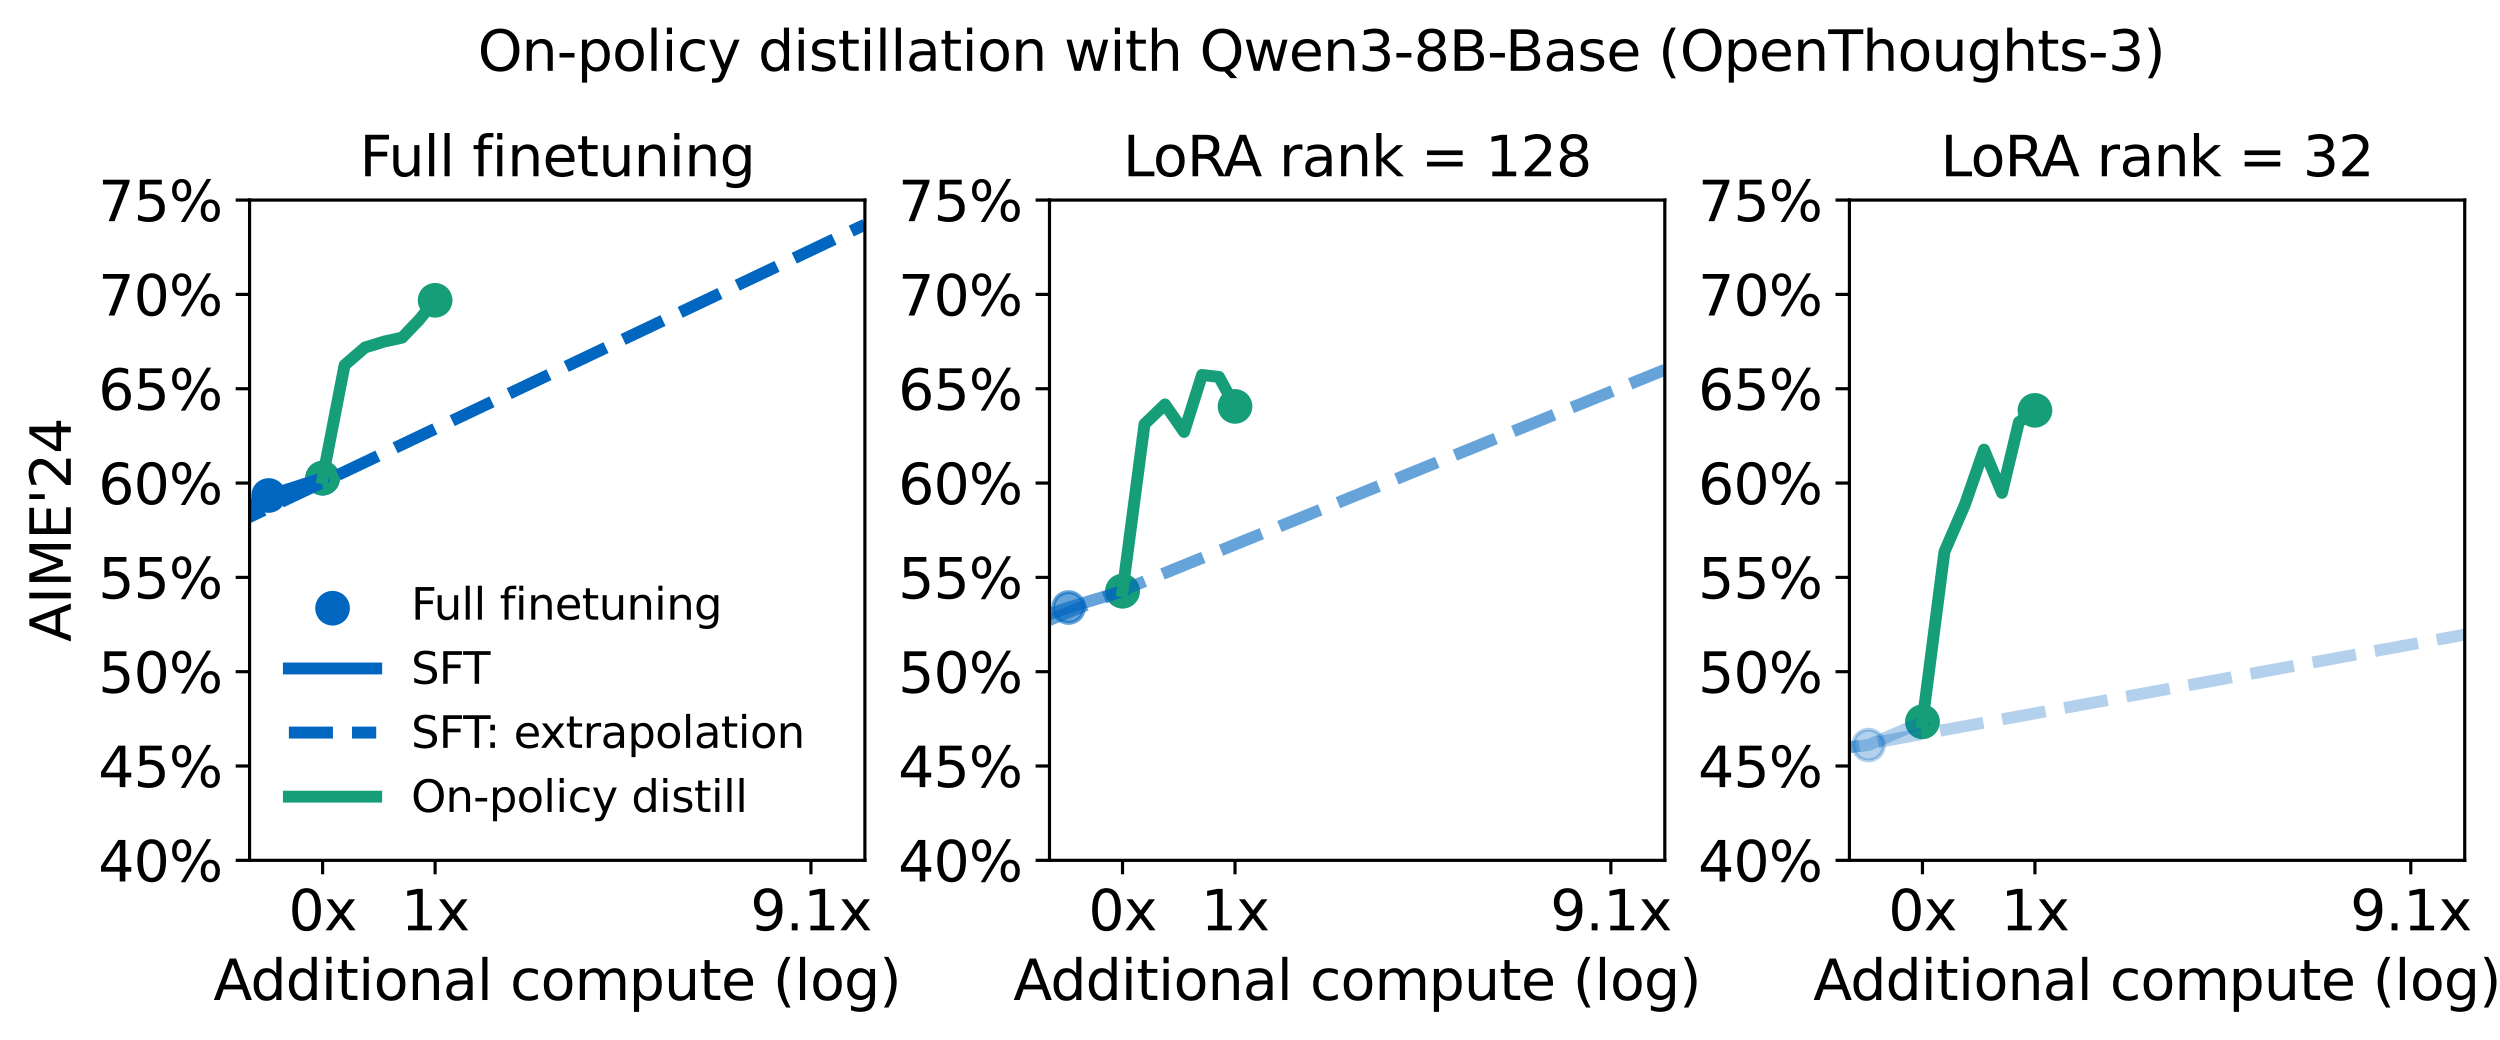 <?xml version="1.0" encoding="utf-8" standalone="no"?>
<!DOCTYPE svg PUBLIC "-//W3C//DTD SVG 1.1//EN"
  "http://www.w3.org/Graphics/SVG/1.1/DTD/svg11.dtd">
<svg xmlns:xlink="http://www.w3.org/1999/xlink" width="629.752pt" height="262.019pt" viewBox="0 0 629.752 262.019" xmlns="http://www.w3.org/2000/svg" version="1.1">
 <defs>
  <style type="text/css">*{stroke-linejoin: round; stroke-linecap: butt}</style>
 </defs>
 <g id="figure_1">
  <g id="patch_1">
   <path d="M -0 262.019 
L 629.752 262.019 
L 629.752 0 
L -0 0 
z
" style="fill: #ffffff"/>
  </g>
  <g id="axes_1">
   <g id="patch_2">
    <path d="M 62.867 216.72 
L 217.867 216.72 
L 217.867 50.4 
L 62.867 50.4 
z
" style="fill: #ffffff"/>
   </g>
   <g id="PathCollection_1">
    <defs>
     <path id="m9516c2ad2e" d="M 0 3.873 
C 1.027 3.873 2.012 3.465 2.739 2.739 
C 3.465 2.012 3.873 1.027 3.873 0 
C 3.873 -1.027 3.465 -2.012 2.739 -2.739 
C 2.012 -3.465 1.027 -3.873 0 -3.873 
C -1.027 -3.873 -2.012 -3.465 -2.739 -2.739 
C -3.465 -2.012 -3.873 -1.027 -3.873 0 
C -3.873 1.027 -3.465 2.012 -2.739 2.739 
C -2.012 3.465 -1.027 3.873 0 3.873 
z
" style="stroke: #0066c0"/>
    </defs>
    <g clip-path="url(#pdd1e976ca6)">
     <use xlink:href="#m9516c2ad2e" x="-1" y="166.495" style="fill: #0066c0; stroke: #0066c0"/>
     <use xlink:href="#m9516c2ad2e" x="-0.622" y="166.395" style="fill: #0066c0; stroke: #0066c0"/>
     <use xlink:href="#m9516c2ad2e" x="29.601" y="150.885" style="fill: #0066c0; stroke: #0066c0"/>
     <use xlink:href="#m9516c2ad2e" x="51.044" y="133.89" style="fill: #0066c0; stroke: #0066c0"/>
     <use xlink:href="#m9516c2ad2e" x="67.677" y="124.815" style="fill: #0066c0; stroke: #0066c0"/>
     <use xlink:href="#m9516c2ad2e" x="81.267" y="120.442" style="fill: #0066c0; stroke: #0066c0"/>
    </g>
   </g>
   <g id="PathCollection_2">
    <defs>
     <path id="m25b43aa4b4" d="M 0 3.873 
C 1.027 3.873 2.012 3.465 2.739 2.739 
C 3.465 2.012 3.873 1.027 3.873 0 
C 3.873 -1.027 3.465 -2.012 2.739 -2.739 
C 2.012 -3.465 1.027 -3.873 0 -3.873 
C -1.027 -3.873 -2.012 -3.465 -2.739 -2.739 
C -3.465 -2.012 -3.873 -1.027 -3.873 0 
C -3.873 1.027 -3.465 2.012 -2.739 2.739 
C -2.012 3.465 -1.027 3.873 0 3.873 
z
" style="stroke: #169e78"/>
    </defs>
    <g clip-path="url(#pdd1e976ca6)">
     <use xlink:href="#m25b43aa4b4" x="81.267" y="120.442" style="fill: #169e78; stroke: #169e78"/>
     <use xlink:href="#m25b43aa4b4" x="109.601" y="75.645" style="fill: #169e78; stroke: #169e78"/>
    </g>
   </g>
   <g id="matplotlib.axis_1">
    <g id="xtick_1">
     <g id="line2d_1">
      <defs>
       <path id="m7f30fc5d7b" d="M 0 0 
L 0 3.5 
" style="stroke: #000000; stroke-width: 0.8"/>
      </defs>
      <g>
       <use xlink:href="#m7f30fc5d7b" x="81.267" y="216.72" style="stroke: #000000; stroke-width: 0.8"/>
      </g>
     </g>
     <g id="text_1">
      <!-- 0x -->
      <g transform="translate(72.67 234.358) scale(0.14 -0.14)">
       <defs>
        <path id="DejaVuSans-30" d="M 2034 4250 
Q 1547 4250 1301 3770 
Q 1056 3291 1056 2328 
Q 1056 1369 1301 889 
Q 1547 409 2034 409 
Q 2525 409 2770 889 
Q 3016 1369 3016 2328 
Q 3016 3291 2770 3770 
Q 2525 4250 2034 4250 
z
M 2034 4750 
Q 2819 4750 3233 4129 
Q 3647 3509 3647 2328 
Q 3647 1150 3233 529 
Q 2819 -91 2034 -91 
Q 1250 -91 836 529 
Q 422 1150 422 2328 
Q 422 3509 836 4129 
Q 1250 4750 2034 4750 
z
" transform="scale(0.016)"/>
        <path id="DejaVuSans-78" d="M 3513 3500 
L 2247 1797 
L 3578 0 
L 2900 0 
L 1881 1375 
L 863 0 
L 184 0 
L 1544 1831 
L 300 3500 
L 978 3500 
L 1906 2253 
L 2834 3500 
L 3513 3500 
z
" transform="scale(0.016)"/>
       </defs>
       <use xlink:href="#DejaVuSans-30"/>
       <use xlink:href="#DejaVuSans-78" transform="translate(63.623 0)"/>
      </g>
     </g>
    </g>
    <g id="xtick_2">
     <g id="line2d_2">
      <g>
       <use xlink:href="#m7f30fc5d7b" x="109.601" y="216.72" style="stroke: #000000; stroke-width: 0.8"/>
      </g>
     </g>
     <g id="text_2">
      <!-- 1x -->
      <g transform="translate(101.004 234.358) scale(0.14 -0.14)">
       <defs>
        <path id="DejaVuSans-31" d="M 794 531 
L 1825 531 
L 1825 4091 
L 703 3866 
L 703 4441 
L 1819 4666 
L 2450 4666 
L 2450 531 
L 3481 531 
L 3481 0 
L 794 0 
L 794 531 
z
" transform="scale(0.016)"/>
       </defs>
       <use xlink:href="#DejaVuSans-31"/>
       <use xlink:href="#DejaVuSans-78" transform="translate(63.623 0)"/>
      </g>
     </g>
    </g>
    <g id="xtick_3">
     <g id="line2d_3">
      <g>
       <use xlink:href="#m7f30fc5d7b" x="204.276" y="216.72" style="stroke: #000000; stroke-width: 0.8"/>
      </g>
     </g>
     <g id="text_3">
      <!-- 9.1x -->
      <g transform="translate(189.001 234.358) scale(0.14 -0.14)">
       <defs>
        <path id="DejaVuSans-39" d="M 703 97 
L 703 672 
Q 941 559 1184 500 
Q 1428 441 1663 441 
Q 2288 441 2617 861 
Q 2947 1281 2994 2138 
Q 2813 1869 2534 1725 
Q 2256 1581 1919 1581 
Q 1219 1581 811 2004 
Q 403 2428 403 3163 
Q 403 3881 828 4315 
Q 1253 4750 1959 4750 
Q 2769 4750 3195 4129 
Q 3622 3509 3622 2328 
Q 3622 1225 3098 567 
Q 2575 -91 1691 -91 
Q 1453 -91 1209 -44 
Q 966 3 703 97 
z
M 1959 2075 
Q 2384 2075 2632 2365 
Q 2881 2656 2881 3163 
Q 2881 3666 2632 3958 
Q 2384 4250 1959 4250 
Q 1534 4250 1286 3958 
Q 1038 3666 1038 3163 
Q 1038 2656 1286 2365 
Q 1534 2075 1959 2075 
z
" transform="scale(0.016)"/>
        <path id="DejaVuSans-2e" d="M 684 794 
L 1344 794 
L 1344 0 
L 684 0 
L 684 794 
z
" transform="scale(0.016)"/>
       </defs>
       <use xlink:href="#DejaVuSans-39"/>
       <use xlink:href="#DejaVuSans-2e" transform="translate(63.623 0)"/>
       <use xlink:href="#DejaVuSans-31" transform="translate(95.41 0)"/>
       <use xlink:href="#DejaVuSans-78" transform="translate(159.033 0)"/>
      </g>
     </g>
    </g>
    <g id="text_4">
     <!-- Additional compute (log) -->
     <g transform="translate(53.76 251.907) scale(0.14 -0.14)">
      <defs>
       <path id="DejaVuSans-41" d="M 2188 4044 
L 1331 1722 
L 3047 1722 
L 2188 4044 
z
M 1831 4666 
L 2547 4666 
L 4325 0 
L 3669 0 
L 3244 1197 
L 1141 1197 
L 716 0 
L 50 0 
L 1831 4666 
z
" transform="scale(0.016)"/>
       <path id="DejaVuSans-64" d="M 2906 2969 
L 2906 4863 
L 3481 4863 
L 3481 0 
L 2906 0 
L 2906 525 
Q 2725 213 2448 61 
Q 2172 -91 1784 -91 
Q 1150 -91 751 415 
Q 353 922 353 1747 
Q 353 2572 751 3078 
Q 1150 3584 1784 3584 
Q 2172 3584 2448 3432 
Q 2725 3281 2906 2969 
z
M 947 1747 
Q 947 1113 1208 752 
Q 1469 391 1925 391 
Q 2381 391 2643 752 
Q 2906 1113 2906 1747 
Q 2906 2381 2643 2742 
Q 2381 3103 1925 3103 
Q 1469 3103 1208 2742 
Q 947 2381 947 1747 
z
" transform="scale(0.016)"/>
       <path id="DejaVuSans-69" d="M 603 3500 
L 1178 3500 
L 1178 0 
L 603 0 
L 603 3500 
z
M 603 4863 
L 1178 4863 
L 1178 4134 
L 603 4134 
L 603 4863 
z
" transform="scale(0.016)"/>
       <path id="DejaVuSans-74" d="M 1172 4494 
L 1172 3500 
L 2356 3500 
L 2356 3053 
L 1172 3053 
L 1172 1153 
Q 1172 725 1289 603 
Q 1406 481 1766 481 
L 2356 481 
L 2356 0 
L 1766 0 
Q 1100 0 847 248 
Q 594 497 594 1153 
L 594 3053 
L 172 3053 
L 172 3500 
L 594 3500 
L 594 4494 
L 1172 4494 
z
" transform="scale(0.016)"/>
       <path id="DejaVuSans-6f" d="M 1959 3097 
Q 1497 3097 1228 2736 
Q 959 2375 959 1747 
Q 959 1119 1226 758 
Q 1494 397 1959 397 
Q 2419 397 2687 759 
Q 2956 1122 2956 1747 
Q 2956 2369 2687 2733 
Q 2419 3097 1959 3097 
z
M 1959 3584 
Q 2709 3584 3137 3096 
Q 3566 2609 3566 1747 
Q 3566 888 3137 398 
Q 2709 -91 1959 -91 
Q 1206 -91 779 398 
Q 353 888 353 1747 
Q 353 2609 779 3096 
Q 1206 3584 1959 3584 
z
" transform="scale(0.016)"/>
       <path id="DejaVuSans-6e" d="M 3513 2113 
L 3513 0 
L 2938 0 
L 2938 2094 
Q 2938 2591 2744 2837 
Q 2550 3084 2163 3084 
Q 1697 3084 1428 2787 
Q 1159 2491 1159 1978 
L 1159 0 
L 581 0 
L 581 3500 
L 1159 3500 
L 1159 2956 
Q 1366 3272 1645 3428 
Q 1925 3584 2291 3584 
Q 2894 3584 3203 3211 
Q 3513 2838 3513 2113 
z
" transform="scale(0.016)"/>
       <path id="DejaVuSans-61" d="M 2194 1759 
Q 1497 1759 1228 1600 
Q 959 1441 959 1056 
Q 959 750 1161 570 
Q 1363 391 1709 391 
Q 2188 391 2477 730 
Q 2766 1069 2766 1631 
L 2766 1759 
L 2194 1759 
z
M 3341 1997 
L 3341 0 
L 2766 0 
L 2766 531 
Q 2569 213 2275 61 
Q 1981 -91 1556 -91 
Q 1019 -91 701 211 
Q 384 513 384 1019 
Q 384 1609 779 1909 
Q 1175 2209 1959 2209 
L 2766 2209 
L 2766 2266 
Q 2766 2663 2505 2880 
Q 2244 3097 1772 3097 
Q 1472 3097 1187 3025 
Q 903 2953 641 2809 
L 641 3341 
Q 956 3463 1253 3523 
Q 1550 3584 1831 3584 
Q 2591 3584 2966 3190 
Q 3341 2797 3341 1997 
z
" transform="scale(0.016)"/>
       <path id="DejaVuSans-6c" d="M 603 4863 
L 1178 4863 
L 1178 0 
L 603 0 
L 603 4863 
z
" transform="scale(0.016)"/>
       <path id="DejaVuSans-20" transform="scale(0.016)"/>
       <path id="DejaVuSans-63" d="M 3122 3366 
L 3122 2828 
Q 2878 2963 2633 3030 
Q 2388 3097 2138 3097 
Q 1578 3097 1268 2742 
Q 959 2388 959 1747 
Q 959 1106 1268 751 
Q 1578 397 2138 397 
Q 2388 397 2633 464 
Q 2878 531 3122 666 
L 3122 134 
Q 2881 22 2623 -34 
Q 2366 -91 2075 -91 
Q 1284 -91 818 406 
Q 353 903 353 1747 
Q 353 2603 823 3093 
Q 1294 3584 2113 3584 
Q 2378 3584 2631 3529 
Q 2884 3475 3122 3366 
z
" transform="scale(0.016)"/>
       <path id="DejaVuSans-6d" d="M 3328 2828 
Q 3544 3216 3844 3400 
Q 4144 3584 4550 3584 
Q 5097 3584 5394 3201 
Q 5691 2819 5691 2113 
L 5691 0 
L 5113 0 
L 5113 2094 
Q 5113 2597 4934 2840 
Q 4756 3084 4391 3084 
Q 3944 3084 3684 2787 
Q 3425 2491 3425 1978 
L 3425 0 
L 2847 0 
L 2847 2094 
Q 2847 2600 2669 2842 
Q 2491 3084 2119 3084 
Q 1678 3084 1418 2786 
Q 1159 2488 1159 1978 
L 1159 0 
L 581 0 
L 581 3500 
L 1159 3500 
L 1159 2956 
Q 1356 3278 1631 3431 
Q 1906 3584 2284 3584 
Q 2666 3584 2933 3390 
Q 3200 3197 3328 2828 
z
" transform="scale(0.016)"/>
       <path id="DejaVuSans-70" d="M 1159 525 
L 1159 -1331 
L 581 -1331 
L 581 3500 
L 1159 3500 
L 1159 2969 
Q 1341 3281 1617 3432 
Q 1894 3584 2278 3584 
Q 2916 3584 3314 3078 
Q 3713 2572 3713 1747 
Q 3713 922 3314 415 
Q 2916 -91 2278 -91 
Q 1894 -91 1617 61 
Q 1341 213 1159 525 
z
M 3116 1747 
Q 3116 2381 2855 2742 
Q 2594 3103 2138 3103 
Q 1681 3103 1420 2742 
Q 1159 2381 1159 1747 
Q 1159 1113 1420 752 
Q 1681 391 2138 391 
Q 2594 391 2855 752 
Q 3116 1113 3116 1747 
z
" transform="scale(0.016)"/>
       <path id="DejaVuSans-75" d="M 544 1381 
L 544 3500 
L 1119 3500 
L 1119 1403 
Q 1119 906 1312 657 
Q 1506 409 1894 409 
Q 2359 409 2629 706 
Q 2900 1003 2900 1516 
L 2900 3500 
L 3475 3500 
L 3475 0 
L 2900 0 
L 2900 538 
Q 2691 219 2414 64 
Q 2138 -91 1772 -91 
Q 1169 -91 856 284 
Q 544 659 544 1381 
z
M 1991 3584 
L 1991 3584 
z
" transform="scale(0.016)"/>
       <path id="DejaVuSans-65" d="M 3597 1894 
L 3597 1613 
L 953 1613 
Q 991 1019 1311 708 
Q 1631 397 2203 397 
Q 2534 397 2845 478 
Q 3156 559 3463 722 
L 3463 178 
Q 3153 47 2828 -22 
Q 2503 -91 2169 -91 
Q 1331 -91 842 396 
Q 353 884 353 1716 
Q 353 2575 817 3079 
Q 1281 3584 2069 3584 
Q 2775 3584 3186 3129 
Q 3597 2675 3597 1894 
z
M 3022 2063 
Q 3016 2534 2758 2815 
Q 2500 3097 2075 3097 
Q 1594 3097 1305 2825 
Q 1016 2553 972 2059 
L 3022 2063 
z
" transform="scale(0.016)"/>
       <path id="DejaVuSans-28" d="M 1984 4856 
Q 1566 4138 1362 3434 
Q 1159 2731 1159 2009 
Q 1159 1288 1364 580 
Q 1569 -128 1984 -844 
L 1484 -844 
Q 1016 -109 783 600 
Q 550 1309 550 2009 
Q 550 2706 781 3412 
Q 1013 4119 1484 4856 
L 1984 4856 
z
" transform="scale(0.016)"/>
       <path id="DejaVuSans-67" d="M 2906 1791 
Q 2906 2416 2648 2759 
Q 2391 3103 1925 3103 
Q 1463 3103 1205 2759 
Q 947 2416 947 1791 
Q 947 1169 1205 825 
Q 1463 481 1925 481 
Q 2391 481 2648 825 
Q 2906 1169 2906 1791 
z
M 3481 434 
Q 3481 -459 3084 -895 
Q 2688 -1331 1869 -1331 
Q 1566 -1331 1297 -1286 
Q 1028 -1241 775 -1147 
L 775 -588 
Q 1028 -725 1275 -790 
Q 1522 -856 1778 -856 
Q 2344 -856 2625 -561 
Q 2906 -266 2906 331 
L 2906 616 
Q 2728 306 2450 153 
Q 2172 0 1784 0 
Q 1141 0 747 490 
Q 353 981 353 1791 
Q 353 2603 747 3093 
Q 1141 3584 1784 3584 
Q 2172 3584 2450 3431 
Q 2728 3278 2906 2969 
L 2906 3500 
L 3481 3500 
L 3481 434 
z
" transform="scale(0.016)"/>
       <path id="DejaVuSans-29" d="M 513 4856 
L 1013 4856 
Q 1481 4119 1714 3412 
Q 1947 2706 1947 2009 
Q 1947 1309 1714 600 
Q 1481 -109 1013 -844 
L 513 -844 
Q 928 -128 1133 580 
Q 1338 1288 1338 2009 
Q 1338 2731 1133 3434 
Q 928 4138 513 4856 
z
" transform="scale(0.016)"/>
      </defs>
      <use xlink:href="#DejaVuSans-41"/>
      <use xlink:href="#DejaVuSans-64" transform="translate(66.658 0)"/>
      <use xlink:href="#DejaVuSans-64" transform="translate(130.135 0)"/>
      <use xlink:href="#DejaVuSans-69" transform="translate(193.611 0)"/>
      <use xlink:href="#DejaVuSans-74" transform="translate(221.395 0)"/>
      <use xlink:href="#DejaVuSans-69" transform="translate(260.604 0)"/>
      <use xlink:href="#DejaVuSans-6f" transform="translate(288.387 0)"/>
      <use xlink:href="#DejaVuSans-6e" transform="translate(349.568 0)"/>
      <use xlink:href="#DejaVuSans-61" transform="translate(412.947 0)"/>
      <use xlink:href="#DejaVuSans-6c" transform="translate(474.227 0)"/>
      <use xlink:href="#DejaVuSans-20" transform="translate(502.01 0)"/>
      <use xlink:href="#DejaVuSans-63" transform="translate(533.797 0)"/>
      <use xlink:href="#DejaVuSans-6f" transform="translate(588.777 0)"/>
      <use xlink:href="#DejaVuSans-6d" transform="translate(649.959 0)"/>
      <use xlink:href="#DejaVuSans-70" transform="translate(747.371 0)"/>
      <use xlink:href="#DejaVuSans-75" transform="translate(810.848 0)"/>
      <use xlink:href="#DejaVuSans-74" transform="translate(874.227 0)"/>
      <use xlink:href="#DejaVuSans-65" transform="translate(913.436 0)"/>
      <use xlink:href="#DejaVuSans-20" transform="translate(974.959 0)"/>
      <use xlink:href="#DejaVuSans-28" transform="translate(1006.746 0)"/>
      <use xlink:href="#DejaVuSans-6c" transform="translate(1045.76 0)"/>
      <use xlink:href="#DejaVuSans-6f" transform="translate(1073.543 0)"/>
      <use xlink:href="#DejaVuSans-67" transform="translate(1134.725 0)"/>
      <use xlink:href="#DejaVuSans-29" transform="translate(1198.201 0)"/>
     </g>
    </g>
   </g>
   <g id="matplotlib.axis_2">
    <g id="ytick_1">
     <g id="line2d_4">
      <defs>
       <path id="ma49aa60f79" d="M 0 0 
L -3.5 0 
" style="stroke: #000000; stroke-width: 0.8"/>
      </defs>
      <g>
       <use xlink:href="#ma49aa60f79" x="62.867" y="216.72" style="stroke: #000000; stroke-width: 0.8"/>
      </g>
     </g>
     <g id="text_5">
      <!-- 40% -->
      <g transform="translate(24.749 222.039) scale(0.14 -0.14)">
       <defs>
        <path id="DejaVuSans-34" d="M 2419 4116 
L 825 1625 
L 2419 1625 
L 2419 4116 
z
M 2253 4666 
L 3047 4666 
L 3047 1625 
L 3713 1625 
L 3713 1100 
L 3047 1100 
L 3047 0 
L 2419 0 
L 2419 1100 
L 313 1100 
L 313 1709 
L 2253 4666 
z
" transform="scale(0.016)"/>
        <path id="DejaVuSans-25" d="M 4653 2053 
Q 4381 2053 4226 1822 
Q 4072 1591 4072 1178 
Q 4072 772 4226 539 
Q 4381 306 4653 306 
Q 4919 306 5073 539 
Q 5228 772 5228 1178 
Q 5228 1588 5073 1820 
Q 4919 2053 4653 2053 
z
M 4653 2450 
Q 5147 2450 5437 2106 
Q 5728 1763 5728 1178 
Q 5728 594 5436 251 
Q 5144 -91 4653 -91 
Q 4153 -91 3862 251 
Q 3572 594 3572 1178 
Q 3572 1766 3864 2108 
Q 4156 2450 4653 2450 
z
M 1428 4353 
Q 1159 4353 1004 4120 
Q 850 3888 850 3481 
Q 850 3069 1003 2837 
Q 1156 2606 1428 2606 
Q 1700 2606 1854 2837 
Q 2009 3069 2009 3481 
Q 2009 3884 1853 4118 
Q 1697 4353 1428 4353 
z
M 4250 4750 
L 4750 4750 
L 1831 -91 
L 1331 -91 
L 4250 4750 
z
M 1428 4750 
Q 1922 4750 2215 4408 
Q 2509 4066 2509 3481 
Q 2509 2891 2217 2550 
Q 1925 2209 1428 2209 
Q 931 2209 642 2551 
Q 353 2894 353 3481 
Q 353 4063 643 4406 
Q 934 4750 1428 4750 
z
" transform="scale(0.016)"/>
       </defs>
       <use xlink:href="#DejaVuSans-34"/>
       <use xlink:href="#DejaVuSans-30" transform="translate(63.623 0)"/>
       <use xlink:href="#DejaVuSans-25" transform="translate(127.246 0)"/>
      </g>
     </g>
    </g>
    <g id="ytick_2">
     <g id="line2d_5">
      <g>
       <use xlink:href="#ma49aa60f79" x="62.867" y="192.96" style="stroke: #000000; stroke-width: 0.8"/>
      </g>
     </g>
     <g id="text_6">
      <!-- 45% -->
      <g transform="translate(24.749 198.279) scale(0.14 -0.14)">
       <defs>
        <path id="DejaVuSans-35" d="M 691 4666 
L 3169 4666 
L 3169 4134 
L 1269 4134 
L 1269 2991 
Q 1406 3038 1543 3061 
Q 1681 3084 1819 3084 
Q 2600 3084 3056 2656 
Q 3513 2228 3513 1497 
Q 3513 744 3044 326 
Q 2575 -91 1722 -91 
Q 1428 -91 1123 -41 
Q 819 9 494 109 
L 494 744 
Q 775 591 1075 516 
Q 1375 441 1709 441 
Q 2250 441 2565 725 
Q 2881 1009 2881 1497 
Q 2881 1984 2565 2268 
Q 2250 2553 1709 2553 
Q 1456 2553 1204 2497 
Q 953 2441 691 2322 
L 691 4666 
z
" transform="scale(0.016)"/>
       </defs>
       <use xlink:href="#DejaVuSans-34"/>
       <use xlink:href="#DejaVuSans-35" transform="translate(63.623 0)"/>
       <use xlink:href="#DejaVuSans-25" transform="translate(127.246 0)"/>
      </g>
     </g>
    </g>
    <g id="ytick_3">
     <g id="line2d_6">
      <g>
       <use xlink:href="#ma49aa60f79" x="62.867" y="169.2" style="stroke: #000000; stroke-width: 0.8"/>
      </g>
     </g>
     <g id="text_7">
      <!-- 50% -->
      <g transform="translate(24.749 174.519) scale(0.14 -0.14)">
       <use xlink:href="#DejaVuSans-35"/>
       <use xlink:href="#DejaVuSans-30" transform="translate(63.623 0)"/>
       <use xlink:href="#DejaVuSans-25" transform="translate(127.246 0)"/>
      </g>
     </g>
    </g>
    <g id="ytick_4">
     <g id="line2d_7">
      <g>
       <use xlink:href="#ma49aa60f79" x="62.867" y="145.44" style="stroke: #000000; stroke-width: 0.8"/>
      </g>
     </g>
     <g id="text_8">
      <!-- 55% -->
      <g transform="translate(24.749 150.759) scale(0.14 -0.14)">
       <use xlink:href="#DejaVuSans-35"/>
       <use xlink:href="#DejaVuSans-35" transform="translate(63.623 0)"/>
       <use xlink:href="#DejaVuSans-25" transform="translate(127.246 0)"/>
      </g>
     </g>
    </g>
    <g id="ytick_5">
     <g id="line2d_8">
      <g>
       <use xlink:href="#ma49aa60f79" x="62.867" y="121.68" style="stroke: #000000; stroke-width: 0.8"/>
      </g>
     </g>
     <g id="text_9">
      <!-- 60% -->
      <g transform="translate(24.749 126.999) scale(0.14 -0.14)">
       <defs>
        <path id="DejaVuSans-36" d="M 2113 2584 
Q 1688 2584 1439 2293 
Q 1191 2003 1191 1497 
Q 1191 994 1439 701 
Q 1688 409 2113 409 
Q 2538 409 2786 701 
Q 3034 994 3034 1497 
Q 3034 2003 2786 2293 
Q 2538 2584 2113 2584 
z
M 3366 4563 
L 3366 3988 
Q 3128 4100 2886 4159 
Q 2644 4219 2406 4219 
Q 1781 4219 1451 3797 
Q 1122 3375 1075 2522 
Q 1259 2794 1537 2939 
Q 1816 3084 2150 3084 
Q 2853 3084 3261 2657 
Q 3669 2231 3669 1497 
Q 3669 778 3244 343 
Q 2819 -91 2113 -91 
Q 1303 -91 875 529 
Q 447 1150 447 2328 
Q 447 3434 972 4092 
Q 1497 4750 2381 4750 
Q 2619 4750 2861 4703 
Q 3103 4656 3366 4563 
z
" transform="scale(0.016)"/>
       </defs>
       <use xlink:href="#DejaVuSans-36"/>
       <use xlink:href="#DejaVuSans-30" transform="translate(63.623 0)"/>
       <use xlink:href="#DejaVuSans-25" transform="translate(127.246 0)"/>
      </g>
     </g>
    </g>
    <g id="ytick_6">
     <g id="line2d_9">
      <g>
       <use xlink:href="#ma49aa60f79" x="62.867" y="97.92" style="stroke: #000000; stroke-width: 0.8"/>
      </g>
     </g>
     <g id="text_10">
      <!-- 65% -->
      <g transform="translate(24.749 103.239) scale(0.14 -0.14)">
       <use xlink:href="#DejaVuSans-36"/>
       <use xlink:href="#DejaVuSans-35" transform="translate(63.623 0)"/>
       <use xlink:href="#DejaVuSans-25" transform="translate(127.246 0)"/>
      </g>
     </g>
    </g>
    <g id="ytick_7">
     <g id="line2d_10">
      <g>
       <use xlink:href="#ma49aa60f79" x="62.867" y="74.16" style="stroke: #000000; stroke-width: 0.8"/>
      </g>
     </g>
     <g id="text_11">
      <!-- 70% -->
      <g transform="translate(24.749 79.479) scale(0.14 -0.14)">
       <defs>
        <path id="DejaVuSans-37" d="M 525 4666 
L 3525 4666 
L 3525 4397 
L 1831 0 
L 1172 0 
L 2766 4134 
L 525 4134 
L 525 4666 
z
" transform="scale(0.016)"/>
       </defs>
       <use xlink:href="#DejaVuSans-37"/>
       <use xlink:href="#DejaVuSans-30" transform="translate(63.623 0)"/>
       <use xlink:href="#DejaVuSans-25" transform="translate(127.246 0)"/>
      </g>
     </g>
    </g>
    <g id="ytick_8">
     <g id="line2d_11">
      <g>
       <use xlink:href="#ma49aa60f79" x="62.867" y="50.4" style="stroke: #000000; stroke-width: 0.8"/>
      </g>
     </g>
     <g id="text_12">
      <!-- 75% -->
      <g transform="translate(24.749 55.719) scale(0.14 -0.14)">
       <use xlink:href="#DejaVuSans-37"/>
       <use xlink:href="#DejaVuSans-35" transform="translate(63.623 0)"/>
       <use xlink:href="#DejaVuSans-25" transform="translate(127.246 0)"/>
      </g>
     </g>
    </g>
    <g id="text_13">
     <!-- AIME'24 -->
     <g transform="translate(17.838 161.708) rotate(-90) scale(0.14 -0.14)">
      <defs>
       <path id="DejaVuSans-49" d="M 628 4666 
L 1259 4666 
L 1259 0 
L 628 0 
L 628 4666 
z
" transform="scale(0.016)"/>
       <path id="DejaVuSans-4d" d="M 628 4666 
L 1569 4666 
L 2759 1491 
L 3956 4666 
L 4897 4666 
L 4897 0 
L 4281 0 
L 4281 4097 
L 3078 897 
L 2444 897 
L 1241 4097 
L 1241 0 
L 628 0 
L 628 4666 
z
" transform="scale(0.016)"/>
       <path id="DejaVuSans-45" d="M 628 4666 
L 3578 4666 
L 3578 4134 
L 1259 4134 
L 1259 2753 
L 3481 2753 
L 3481 2222 
L 1259 2222 
L 1259 531 
L 3634 531 
L 3634 0 
L 628 0 
L 628 4666 
z
" transform="scale(0.016)"/>
       <path id="DejaVuSans-27" d="M 1147 4666 
L 1147 2931 
L 616 2931 
L 616 4666 
L 1147 4666 
z
" transform="scale(0.016)"/>
       <path id="DejaVuSans-32" d="M 1228 531 
L 3431 531 
L 3431 0 
L 469 0 
L 469 531 
Q 828 903 1448 1529 
Q 2069 2156 2228 2338 
Q 2531 2678 2651 2914 
Q 2772 3150 2772 3378 
Q 2772 3750 2511 3984 
Q 2250 4219 1831 4219 
Q 1534 4219 1204 4116 
Q 875 4013 500 3803 
L 500 4441 
Q 881 4594 1212 4672 
Q 1544 4750 1819 4750 
Q 2544 4750 2975 4387 
Q 3406 4025 3406 3419 
Q 3406 3131 3298 2873 
Q 3191 2616 2906 2266 
Q 2828 2175 2409 1742 
Q 1991 1309 1228 531 
z
" transform="scale(0.016)"/>
      </defs>
      <use xlink:href="#DejaVuSans-41"/>
      <use xlink:href="#DejaVuSans-49" transform="translate(68.408 0)"/>
      <use xlink:href="#DejaVuSans-4d" transform="translate(97.9 0)"/>
      <use xlink:href="#DejaVuSans-45" transform="translate(184.18 0)"/>
      <use xlink:href="#DejaVuSans-27" transform="translate(247.363 0)"/>
      <use xlink:href="#DejaVuSans-32" transform="translate(274.854 0)"/>
      <use xlink:href="#DejaVuSans-34" transform="translate(338.477 0)"/>
     </g>
    </g>
   </g>
   <g id="line2d_12">
    <path d="M -1 166.495 
L -0.622 166.395 
L 29.601 150.885 
L 51.044 133.89 
L 67.677 124.815 
L 81.267 120.442 
" clip-path="url(#pdd1e976ca6)" style="fill: none; stroke: #0066c0; stroke-width: 3; stroke-linecap: square"/>
   </g>
   <g id="line2d_13">
    <path d="M -1 160.55 
L 217.867 56.578 
" clip-path="url(#pdd1e976ca6)" style="fill: none; stroke-dasharray: 11.1,4.8; stroke-dashoffset: 0; stroke: #0066c0; stroke-width: 3"/>
   </g>
   <g id="line2d_14">
    <path d="M 81.267 120.442 
L 86.802 91.98 
L 91.954 87.525 
L 96.772 86.04 
L 101.298 85.05 
L 105.565 80.595 
L 109.601 75.645 
" clip-path="url(#pdd1e976ca6)" style="fill: none; stroke: #169e78; stroke-width: 3; stroke-linecap: square"/>
   </g>
   <g id="patch_3">
    <path d="M 62.867 216.72 
L 62.867 50.4 
" style="fill: none; stroke: #000000; stroke-width: 0.8; stroke-linejoin: miter; stroke-linecap: square"/>
   </g>
   <g id="patch_4">
    <path d="M 217.867 216.72 
L 217.867 50.4 
" style="fill: none; stroke: #000000; stroke-width: 0.8; stroke-linejoin: miter; stroke-linecap: square"/>
   </g>
   <g id="patch_5">
    <path d="M 62.867 216.72 
L 217.867 216.72 
" style="fill: none; stroke: #000000; stroke-width: 0.8; stroke-linejoin: miter; stroke-linecap: square"/>
   </g>
   <g id="patch_6">
    <path d="M 62.867 50.4 
L 217.867 50.4 
" style="fill: none; stroke: #000000; stroke-width: 0.8; stroke-linejoin: miter; stroke-linecap: square"/>
   </g>
   <g id="text_14">
    <!-- Full finetuning -->
    <g transform="translate(90.581 44.4) scale(0.14 -0.14)">
     <defs>
      <path id="DejaVuSans-46" d="M 628 4666 
L 3309 4666 
L 3309 4134 
L 1259 4134 
L 1259 2759 
L 3109 2759 
L 3109 2228 
L 1259 2228 
L 1259 0 
L 628 0 
L 628 4666 
z
" transform="scale(0.016)"/>
      <path id="DejaVuSans-66" d="M 2375 4863 
L 2375 4384 
L 1825 4384 
Q 1516 4384 1395 4259 
Q 1275 4134 1275 3809 
L 1275 3500 
L 2222 3500 
L 2222 3053 
L 1275 3053 
L 1275 0 
L 697 0 
L 697 3053 
L 147 3053 
L 147 3500 
L 697 3500 
L 697 3744 
Q 697 4328 969 4595 
Q 1241 4863 1831 4863 
L 2375 4863 
z
" transform="scale(0.016)"/>
     </defs>
     <use xlink:href="#DejaVuSans-46"/>
     <use xlink:href="#DejaVuSans-75" transform="translate(52.02 0)"/>
     <use xlink:href="#DejaVuSans-6c" transform="translate(115.398 0)"/>
     <use xlink:href="#DejaVuSans-6c" transform="translate(143.182 0)"/>
     <use xlink:href="#DejaVuSans-20" transform="translate(170.965 0)"/>
     <use xlink:href="#DejaVuSans-66" transform="translate(202.752 0)"/>
     <use xlink:href="#DejaVuSans-69" transform="translate(237.957 0)"/>
     <use xlink:href="#DejaVuSans-6e" transform="translate(265.74 0)"/>
     <use xlink:href="#DejaVuSans-65" transform="translate(329.119 0)"/>
     <use xlink:href="#DejaVuSans-74" transform="translate(390.643 0)"/>
     <use xlink:href="#DejaVuSans-75" transform="translate(429.852 0)"/>
     <use xlink:href="#DejaVuSans-6e" transform="translate(493.23 0)"/>
     <use xlink:href="#DejaVuSans-69" transform="translate(556.609 0)"/>
     <use xlink:href="#DejaVuSans-6e" transform="translate(584.393 0)"/>
     <use xlink:href="#DejaVuSans-67" transform="translate(647.771 0)"/>
    </g>
   </g>
   <g id="legend_1">
    <g id="PathCollection_3">
     <g>
      <use xlink:href="#m9516c2ad2e" x="83.767" y="153.207" style="fill: #0066c0; stroke: #0066c0"/>
     </g>
    </g>
    <g id="text_15">
     <!-- Full finetuning -->
     <g transform="translate(103.567 156.095) scale(0.11 -0.11)">
      <use xlink:href="#DejaVuSans-46"/>
      <use xlink:href="#DejaVuSans-75" transform="translate(52.02 0)"/>
      <use xlink:href="#DejaVuSans-6c" transform="translate(115.398 0)"/>
      <use xlink:href="#DejaVuSans-6c" transform="translate(143.182 0)"/>
      <use xlink:href="#DejaVuSans-20" transform="translate(170.965 0)"/>
      <use xlink:href="#DejaVuSans-66" transform="translate(202.752 0)"/>
      <use xlink:href="#DejaVuSans-69" transform="translate(237.957 0)"/>
      <use xlink:href="#DejaVuSans-6e" transform="translate(265.74 0)"/>
      <use xlink:href="#DejaVuSans-65" transform="translate(329.119 0)"/>
      <use xlink:href="#DejaVuSans-74" transform="translate(390.643 0)"/>
      <use xlink:href="#DejaVuSans-75" transform="translate(429.852 0)"/>
      <use xlink:href="#DejaVuSans-6e" transform="translate(493.23 0)"/>
      <use xlink:href="#DejaVuSans-69" transform="translate(556.609 0)"/>
      <use xlink:href="#DejaVuSans-6e" transform="translate(584.393 0)"/>
      <use xlink:href="#DejaVuSans-67" transform="translate(647.771 0)"/>
     </g>
    </g>
    <g id="line2d_15">
     <path d="M 72.767 168.39 
L 83.767 168.39 
L 94.767 168.39 
" style="fill: none; stroke: #0066c0; stroke-width: 3; stroke-linecap: square"/>
    </g>
    <g id="text_16">
     <!-- SFT -->
     <g transform="translate(103.567 172.24) scale(0.11 -0.11)">
      <defs>
       <path id="DejaVuSans-53" d="M 3425 4513 
L 3425 3897 
Q 3066 4069 2747 4153 
Q 2428 4238 2131 4238 
Q 1616 4238 1336 4038 
Q 1056 3838 1056 3469 
Q 1056 3159 1242 3001 
Q 1428 2844 1947 2747 
L 2328 2669 
Q 3034 2534 3370 2195 
Q 3706 1856 3706 1288 
Q 3706 609 3251 259 
Q 2797 -91 1919 -91 
Q 1588 -91 1214 -16 
Q 841 59 441 206 
L 441 856 
Q 825 641 1194 531 
Q 1563 422 1919 422 
Q 2459 422 2753 634 
Q 3047 847 3047 1241 
Q 3047 1584 2836 1778 
Q 2625 1972 2144 2069 
L 1759 2144 
Q 1053 2284 737 2584 
Q 422 2884 422 3419 
Q 422 4038 858 4394 
Q 1294 4750 2059 4750 
Q 2388 4750 2728 4690 
Q 3069 4631 3425 4513 
z
" transform="scale(0.016)"/>
       <path id="DejaVuSans-54" d="M -19 4666 
L 3928 4666 
L 3928 4134 
L 2272 4134 
L 2272 0 
L 1638 0 
L 1638 4134 
L -19 4134 
L -19 4666 
z
" transform="scale(0.016)"/>
      </defs>
      <use xlink:href="#DejaVuSans-53"/>
      <use xlink:href="#DejaVuSans-46" transform="translate(63.477 0)"/>
      <use xlink:href="#DejaVuSans-54" transform="translate(119.246 0)"/>
     </g>
    </g>
    <g id="line2d_16">
     <path d="M 72.767 184.536 
L 83.767 184.536 
L 94.767 184.536 
" style="fill: none; stroke-dasharray: 11.1,4.8; stroke-dashoffset: 0; stroke: #0066c0; stroke-width: 3"/>
    </g>
    <g id="text_17">
     <!-- SFT: extrapolation -->
     <g transform="translate(103.567 188.386) scale(0.11 -0.11)">
      <defs>
       <path id="DejaVuSans-3a" d="M 750 794 
L 1409 794 
L 1409 0 
L 750 0 
L 750 794 
z
M 750 3309 
L 1409 3309 
L 1409 2516 
L 750 2516 
L 750 3309 
z
" transform="scale(0.016)"/>
       <path id="DejaVuSans-72" d="M 2631 2963 
Q 2534 3019 2420 3045 
Q 2306 3072 2169 3072 
Q 1681 3072 1420 2755 
Q 1159 2438 1159 1844 
L 1159 0 
L 581 0 
L 581 3500 
L 1159 3500 
L 1159 2956 
Q 1341 3275 1631 3429 
Q 1922 3584 2338 3584 
Q 2397 3584 2469 3576 
Q 2541 3569 2628 3553 
L 2631 2963 
z
" transform="scale(0.016)"/>
      </defs>
      <use xlink:href="#DejaVuSans-53"/>
      <use xlink:href="#DejaVuSans-46" transform="translate(63.477 0)"/>
      <use xlink:href="#DejaVuSans-54" transform="translate(119.246 0)"/>
      <use xlink:href="#DejaVuSans-3a" transform="translate(169.33 0)"/>
      <use xlink:href="#DejaVuSans-20" transform="translate(203.021 0)"/>
      <use xlink:href="#DejaVuSans-65" transform="translate(234.809 0)"/>
      <use xlink:href="#DejaVuSans-78" transform="translate(294.582 0)"/>
      <use xlink:href="#DejaVuSans-74" transform="translate(353.762 0)"/>
      <use xlink:href="#DejaVuSans-72" transform="translate(392.971 0)"/>
      <use xlink:href="#DejaVuSans-61" transform="translate(434.084 0)"/>
      <use xlink:href="#DejaVuSans-70" transform="translate(495.363 0)"/>
      <use xlink:href="#DejaVuSans-6f" transform="translate(558.84 0)"/>
      <use xlink:href="#DejaVuSans-6c" transform="translate(620.021 0)"/>
      <use xlink:href="#DejaVuSans-61" transform="translate(647.805 0)"/>
      <use xlink:href="#DejaVuSans-74" transform="translate(709.084 0)"/>
      <use xlink:href="#DejaVuSans-69" transform="translate(748.293 0)"/>
      <use xlink:href="#DejaVuSans-6f" transform="translate(776.076 0)"/>
      <use xlink:href="#DejaVuSans-6e" transform="translate(837.258 0)"/>
     </g>
    </g>
    <g id="line2d_17">
     <path d="M 72.767 200.682 
L 83.767 200.682 
L 94.767 200.682 
" style="fill: none; stroke: #169e78; stroke-width: 3; stroke-linecap: square"/>
    </g>
    <g id="text_18">
     <!-- On-policy distill -->
     <g transform="translate(103.567 204.532) scale(0.11 -0.11)">
      <defs>
       <path id="DejaVuSans-4f" d="M 2522 4238 
Q 1834 4238 1429 3725 
Q 1025 3213 1025 2328 
Q 1025 1447 1429 934 
Q 1834 422 2522 422 
Q 3209 422 3611 934 
Q 4013 1447 4013 2328 
Q 4013 3213 3611 3725 
Q 3209 4238 2522 4238 
z
M 2522 4750 
Q 3503 4750 4090 4092 
Q 4678 3434 4678 2328 
Q 4678 1225 4090 567 
Q 3503 -91 2522 -91 
Q 1538 -91 948 565 
Q 359 1222 359 2328 
Q 359 3434 948 4092 
Q 1538 4750 2522 4750 
z
" transform="scale(0.016)"/>
       <path id="DejaVuSans-2d" d="M 313 2009 
L 1997 2009 
L 1997 1497 
L 313 1497 
L 313 2009 
z
" transform="scale(0.016)"/>
       <path id="DejaVuSans-79" d="M 2059 -325 
Q 1816 -950 1584 -1140 
Q 1353 -1331 966 -1331 
L 506 -1331 
L 506 -850 
L 844 -850 
Q 1081 -850 1212 -737 
Q 1344 -625 1503 -206 
L 1606 56 
L 191 3500 
L 800 3500 
L 1894 763 
L 2988 3500 
L 3597 3500 
L 2059 -325 
z
" transform="scale(0.016)"/>
       <path id="DejaVuSans-73" d="M 2834 3397 
L 2834 2853 
Q 2591 2978 2328 3040 
Q 2066 3103 1784 3103 
Q 1356 3103 1142 2972 
Q 928 2841 928 2578 
Q 928 2378 1081 2264 
Q 1234 2150 1697 2047 
L 1894 2003 
Q 2506 1872 2764 1633 
Q 3022 1394 3022 966 
Q 3022 478 2636 193 
Q 2250 -91 1575 -91 
Q 1294 -91 989 -36 
Q 684 19 347 128 
L 347 722 
Q 666 556 975 473 
Q 1284 391 1588 391 
Q 1994 391 2212 530 
Q 2431 669 2431 922 
Q 2431 1156 2273 1281 
Q 2116 1406 1581 1522 
L 1381 1569 
Q 847 1681 609 1914 
Q 372 2147 372 2553 
Q 372 3047 722 3315 
Q 1072 3584 1716 3584 
Q 2034 3584 2315 3537 
Q 2597 3491 2834 3397 
z
" transform="scale(0.016)"/>
      </defs>
      <use xlink:href="#DejaVuSans-4f"/>
      <use xlink:href="#DejaVuSans-6e" transform="translate(78.711 0)"/>
      <use xlink:href="#DejaVuSans-2d" transform="translate(142.09 0)"/>
      <use xlink:href="#DejaVuSans-70" transform="translate(178.174 0)"/>
      <use xlink:href="#DejaVuSans-6f" transform="translate(241.65 0)"/>
      <use xlink:href="#DejaVuSans-6c" transform="translate(302.832 0)"/>
      <use xlink:href="#DejaVuSans-69" transform="translate(330.615 0)"/>
      <use xlink:href="#DejaVuSans-63" transform="translate(358.398 0)"/>
      <use xlink:href="#DejaVuSans-79" transform="translate(413.379 0)"/>
      <use xlink:href="#DejaVuSans-20" transform="translate(472.559 0)"/>
      <use xlink:href="#DejaVuSans-64" transform="translate(504.346 0)"/>
      <use xlink:href="#DejaVuSans-69" transform="translate(567.822 0)"/>
      <use xlink:href="#DejaVuSans-73" transform="translate(595.605 0)"/>
      <use xlink:href="#DejaVuSans-74" transform="translate(647.705 0)"/>
      <use xlink:href="#DejaVuSans-69" transform="translate(686.914 0)"/>
      <use xlink:href="#DejaVuSans-6c" transform="translate(714.697 0)"/>
      <use xlink:href="#DejaVuSans-6c" transform="translate(742.48 0)"/>
     </g>
    </g>
   </g>
  </g>
  <g id="axes_2">
   <g id="patch_7">
    <path d="M 264.367 216.72 
L 419.367 216.72 
L 419.367 50.4 
L 264.367 50.4 
z
" style="fill: #ffffff"/>
   </g>
   <g id="PathCollection_4">
    <defs>
     <path id="m12b84332d9" d="M 0 3.873 
C 1.027 3.873 2.012 3.465 2.739 2.739 
C 3.465 2.012 3.873 1.027 3.873 0 
C 3.873 -1.027 3.465 -2.012 2.739 -2.739 
C 2.012 -3.465 1.027 -3.873 0 -3.873 
C -1.027 -3.873 -2.012 -3.465 -2.739 -2.739 
C -3.465 -2.012 -3.873 -1.027 -3.873 0 
C -3.873 1.027 -3.465 2.012 -2.739 2.739 
C -2.012 3.465 -1.027 3.873 0 3.873 
z
" style="stroke: #0066c0; stroke-opacity: 0.6"/>
    </defs>
    <g clip-path="url(#p043a0ff7ed)">
     <use xlink:href="#m12b84332d9" x="149.211" y="200.88" style="fill: #0066c0; fill-opacity: 0.6; stroke: #0066c0; stroke-opacity: 0.6"/>
     <use xlink:href="#m12b84332d9" x="200.878" y="185.04" style="fill: #0066c0; fill-opacity: 0.6; stroke: #0066c0; stroke-opacity: 0.6"/>
     <use xlink:href="#m12b84332d9" x="231.101" y="171.84" style="fill: #0066c0; fill-opacity: 0.6; stroke: #0066c0; stroke-opacity: 0.6"/>
     <use xlink:href="#m12b84332d9" x="252.544" y="158.805" style="fill: #0066c0; fill-opacity: 0.6; stroke: #0066c0; stroke-opacity: 0.6"/>
     <use xlink:href="#m12b84332d9" x="269.177" y="153.03" style="fill: #0066c0; fill-opacity: 0.6; stroke: #0066c0; stroke-opacity: 0.6"/>
     <use xlink:href="#m12b84332d9" x="282.767" y="148.905" style="fill: #0066c0; fill-opacity: 0.6; stroke: #0066c0; stroke-opacity: 0.6"/>
    </g>
   </g>
   <g id="PathCollection_5">
    <g clip-path="url(#p043a0ff7ed)">
     <use xlink:href="#m25b43aa4b4" x="282.767" y="148.905" style="fill: #169e78; stroke: #169e78"/>
     <use xlink:href="#m25b43aa4b4" x="311.101" y="102.375" style="fill: #169e78; stroke: #169e78"/>
    </g>
   </g>
   <g id="matplotlib.axis_3">
    <g id="xtick_4">
     <g id="line2d_18">
      <g>
       <use xlink:href="#m7f30fc5d7b" x="282.767" y="216.72" style="stroke: #000000; stroke-width: 0.8"/>
      </g>
     </g>
     <g id="text_19">
      <!-- 0x -->
      <g transform="translate(274.17 234.358) scale(0.14 -0.14)">
       <use xlink:href="#DejaVuSans-30"/>
       <use xlink:href="#DejaVuSans-78" transform="translate(63.623 0)"/>
      </g>
     </g>
    </g>
    <g id="xtick_5">
     <g id="line2d_19">
      <g>
       <use xlink:href="#m7f30fc5d7b" x="311.101" y="216.72" style="stroke: #000000; stroke-width: 0.8"/>
      </g>
     </g>
     <g id="text_20">
      <!-- 1x -->
      <g transform="translate(302.504 234.358) scale(0.14 -0.14)">
       <use xlink:href="#DejaVuSans-31"/>
       <use xlink:href="#DejaVuSans-78" transform="translate(63.623 0)"/>
      </g>
     </g>
    </g>
    <g id="xtick_6">
     <g id="line2d_20">
      <g>
       <use xlink:href="#m7f30fc5d7b" x="405.776" y="216.72" style="stroke: #000000; stroke-width: 0.8"/>
      </g>
     </g>
     <g id="text_21">
      <!-- 9.1x -->
      <g transform="translate(390.501 234.358) scale(0.14 -0.14)">
       <use xlink:href="#DejaVuSans-39"/>
       <use xlink:href="#DejaVuSans-2e" transform="translate(63.623 0)"/>
       <use xlink:href="#DejaVuSans-31" transform="translate(95.41 0)"/>
       <use xlink:href="#DejaVuSans-78" transform="translate(159.033 0)"/>
      </g>
     </g>
    </g>
    <g id="text_22">
     <!-- Additional compute (log) -->
     <g transform="translate(255.26 251.907) scale(0.14 -0.14)">
      <use xlink:href="#DejaVuSans-41"/>
      <use xlink:href="#DejaVuSans-64" transform="translate(66.658 0)"/>
      <use xlink:href="#DejaVuSans-64" transform="translate(130.135 0)"/>
      <use xlink:href="#DejaVuSans-69" transform="translate(193.611 0)"/>
      <use xlink:href="#DejaVuSans-74" transform="translate(221.395 0)"/>
      <use xlink:href="#DejaVuSans-69" transform="translate(260.604 0)"/>
      <use xlink:href="#DejaVuSans-6f" transform="translate(288.387 0)"/>
      <use xlink:href="#DejaVuSans-6e" transform="translate(349.568 0)"/>
      <use xlink:href="#DejaVuSans-61" transform="translate(412.947 0)"/>
      <use xlink:href="#DejaVuSans-6c" transform="translate(474.227 0)"/>
      <use xlink:href="#DejaVuSans-20" transform="translate(502.01 0)"/>
      <use xlink:href="#DejaVuSans-63" transform="translate(533.797 0)"/>
      <use xlink:href="#DejaVuSans-6f" transform="translate(588.777 0)"/>
      <use xlink:href="#DejaVuSans-6d" transform="translate(649.959 0)"/>
      <use xlink:href="#DejaVuSans-70" transform="translate(747.371 0)"/>
      <use xlink:href="#DejaVuSans-75" transform="translate(810.848 0)"/>
      <use xlink:href="#DejaVuSans-74" transform="translate(874.227 0)"/>
      <use xlink:href="#DejaVuSans-65" transform="translate(913.436 0)"/>
      <use xlink:href="#DejaVuSans-20" transform="translate(974.959 0)"/>
      <use xlink:href="#DejaVuSans-28" transform="translate(1006.746 0)"/>
      <use xlink:href="#DejaVuSans-6c" transform="translate(1045.76 0)"/>
      <use xlink:href="#DejaVuSans-6f" transform="translate(1073.543 0)"/>
      <use xlink:href="#DejaVuSans-67" transform="translate(1134.725 0)"/>
      <use xlink:href="#DejaVuSans-29" transform="translate(1198.201 0)"/>
     </g>
    </g>
   </g>
   <g id="matplotlib.axis_4">
    <g id="ytick_9">
     <g id="line2d_21">
      <g>
       <use xlink:href="#ma49aa60f79" x="264.367" y="216.72" style="stroke: #000000; stroke-width: 0.8"/>
      </g>
     </g>
     <g id="text_23">
      <!-- 40% -->
      <g transform="translate(226.249 222.039) scale(0.14 -0.14)">
       <use xlink:href="#DejaVuSans-34"/>
       <use xlink:href="#DejaVuSans-30" transform="translate(63.623 0)"/>
       <use xlink:href="#DejaVuSans-25" transform="translate(127.246 0)"/>
      </g>
     </g>
    </g>
    <g id="ytick_10">
     <g id="line2d_22">
      <g>
       <use xlink:href="#ma49aa60f79" x="264.367" y="192.96" style="stroke: #000000; stroke-width: 0.8"/>
      </g>
     </g>
     <g id="text_24">
      <!-- 45% -->
      <g transform="translate(226.249 198.279) scale(0.14 -0.14)">
       <use xlink:href="#DejaVuSans-34"/>
       <use xlink:href="#DejaVuSans-35" transform="translate(63.623 0)"/>
       <use xlink:href="#DejaVuSans-25" transform="translate(127.246 0)"/>
      </g>
     </g>
    </g>
    <g id="ytick_11">
     <g id="line2d_23">
      <g>
       <use xlink:href="#ma49aa60f79" x="264.367" y="169.2" style="stroke: #000000; stroke-width: 0.8"/>
      </g>
     </g>
     <g id="text_25">
      <!-- 50% -->
      <g transform="translate(226.249 174.519) scale(0.14 -0.14)">
       <use xlink:href="#DejaVuSans-35"/>
       <use xlink:href="#DejaVuSans-30" transform="translate(63.623 0)"/>
       <use xlink:href="#DejaVuSans-25" transform="translate(127.246 0)"/>
      </g>
     </g>
    </g>
    <g id="ytick_12">
     <g id="line2d_24">
      <g>
       <use xlink:href="#ma49aa60f79" x="264.367" y="145.44" style="stroke: #000000; stroke-width: 0.8"/>
      </g>
     </g>
     <g id="text_26">
      <!-- 55% -->
      <g transform="translate(226.249 150.759) scale(0.14 -0.14)">
       <use xlink:href="#DejaVuSans-35"/>
       <use xlink:href="#DejaVuSans-35" transform="translate(63.623 0)"/>
       <use xlink:href="#DejaVuSans-25" transform="translate(127.246 0)"/>
      </g>
     </g>
    </g>
    <g id="ytick_13">
     <g id="line2d_25">
      <g>
       <use xlink:href="#ma49aa60f79" x="264.367" y="121.68" style="stroke: #000000; stroke-width: 0.8"/>
      </g>
     </g>
     <g id="text_27">
      <!-- 60% -->
      <g transform="translate(226.249 126.999) scale(0.14 -0.14)">
       <use xlink:href="#DejaVuSans-36"/>
       <use xlink:href="#DejaVuSans-30" transform="translate(63.623 0)"/>
       <use xlink:href="#DejaVuSans-25" transform="translate(127.246 0)"/>
      </g>
     </g>
    </g>
    <g id="ytick_14">
     <g id="line2d_26">
      <g>
       <use xlink:href="#ma49aa60f79" x="264.367" y="97.92" style="stroke: #000000; stroke-width: 0.8"/>
      </g>
     </g>
     <g id="text_28">
      <!-- 65% -->
      <g transform="translate(226.249 103.239) scale(0.14 -0.14)">
       <use xlink:href="#DejaVuSans-36"/>
       <use xlink:href="#DejaVuSans-35" transform="translate(63.623 0)"/>
       <use xlink:href="#DejaVuSans-25" transform="translate(127.246 0)"/>
      </g>
     </g>
    </g>
    <g id="ytick_15">
     <g id="line2d_27">
      <g>
       <use xlink:href="#ma49aa60f79" x="264.367" y="74.16" style="stroke: #000000; stroke-width: 0.8"/>
      </g>
     </g>
     <g id="text_29">
      <!-- 70% -->
      <g transform="translate(226.249 79.479) scale(0.14 -0.14)">
       <use xlink:href="#DejaVuSans-37"/>
       <use xlink:href="#DejaVuSans-30" transform="translate(63.623 0)"/>
       <use xlink:href="#DejaVuSans-25" transform="translate(127.246 0)"/>
      </g>
     </g>
    </g>
    <g id="ytick_16">
     <g id="line2d_28">
      <g>
       <use xlink:href="#ma49aa60f79" x="264.367" y="50.4" style="stroke: #000000; stroke-width: 0.8"/>
      </g>
     </g>
     <g id="text_30">
      <!-- 75% -->
      <g transform="translate(226.249 55.719) scale(0.14 -0.14)">
       <use xlink:href="#DejaVuSans-37"/>
       <use xlink:href="#DejaVuSans-35" transform="translate(63.623 0)"/>
       <use xlink:href="#DejaVuSans-25" transform="translate(127.246 0)"/>
      </g>
     </g>
    </g>
   </g>
   <g id="line2d_29">
    <path d="M 149.211 200.88 
L 200.878 185.04 
L 231.101 171.84 
L 252.544 158.805 
L 269.177 153.03 
L 282.767 148.905 
" clip-path="url(#p043a0ff7ed)" style="fill: none; stroke: #0066c0; stroke-opacity: 0.6; stroke-width: 3; stroke-linecap: square"/>
   </g>
   <g id="line2d_30">
    <path d="M 130.81 210.464 
L 419.367 93.141 
" clip-path="url(#p043a0ff7ed)" style="fill: none; stroke-dasharray: 11.1,4.8; stroke-dashoffset: 0; stroke: #0066c0; stroke-opacity: 0.6; stroke-width: 3"/>
   </g>
   <g id="line2d_31">
    <path d="M 282.767 148.905 
L 288.302 106.83 
L 293.454 101.88 
L 298.272 108.81 
L 302.798 94.455 
L 307.065 94.95 
L 311.101 102.375 
" clip-path="url(#p043a0ff7ed)" style="fill: none; stroke: #169e78; stroke-width: 3; stroke-linecap: square"/>
   </g>
   <g id="patch_8">
    <path d="M 264.367 216.72 
L 264.367 50.4 
" style="fill: none; stroke: #000000; stroke-width: 0.8; stroke-linejoin: miter; stroke-linecap: square"/>
   </g>
   <g id="patch_9">
    <path d="M 419.367 216.72 
L 419.367 50.4 
" style="fill: none; stroke: #000000; stroke-width: 0.8; stroke-linejoin: miter; stroke-linecap: square"/>
   </g>
   <g id="patch_10">
    <path d="M 264.367 216.72 
L 419.367 216.72 
" style="fill: none; stroke: #000000; stroke-width: 0.8; stroke-linejoin: miter; stroke-linecap: square"/>
   </g>
   <g id="patch_11">
    <path d="M 264.367 50.4 
L 419.367 50.4 
" style="fill: none; stroke: #000000; stroke-width: 0.8; stroke-linejoin: miter; stroke-linecap: square"/>
   </g>
   <g id="text_31">
    <!-- LoRA rank = 128 -->
    <g transform="translate(282.875 44.4) scale(0.14 -0.14)">
     <defs>
      <path id="DejaVuSans-4c" d="M 628 4666 
L 1259 4666 
L 1259 531 
L 3531 531 
L 3531 0 
L 628 0 
L 628 4666 
z
" transform="scale(0.016)"/>
      <path id="DejaVuSans-52" d="M 2841 2188 
Q 3044 2119 3236 1894 
Q 3428 1669 3622 1275 
L 4263 0 
L 3584 0 
L 2988 1197 
Q 2756 1666 2539 1819 
Q 2322 1972 1947 1972 
L 1259 1972 
L 1259 0 
L 628 0 
L 628 4666 
L 2053 4666 
Q 2853 4666 3247 4331 
Q 3641 3997 3641 3322 
Q 3641 2881 3436 2590 
Q 3231 2300 2841 2188 
z
M 1259 4147 
L 1259 2491 
L 2053 2491 
Q 2509 2491 2742 2702 
Q 2975 2913 2975 3322 
Q 2975 3731 2742 3939 
Q 2509 4147 2053 4147 
L 1259 4147 
z
" transform="scale(0.016)"/>
      <path id="DejaVuSans-6b" d="M 581 4863 
L 1159 4863 
L 1159 1991 
L 2875 3500 
L 3609 3500 
L 1753 1863 
L 3688 0 
L 2938 0 
L 1159 1709 
L 1159 0 
L 581 0 
L 581 4863 
z
" transform="scale(0.016)"/>
      <path id="DejaVuSans-3d" d="M 678 2906 
L 4684 2906 
L 4684 2381 
L 678 2381 
L 678 2906 
z
M 678 1631 
L 4684 1631 
L 4684 1100 
L 678 1100 
L 678 1631 
z
" transform="scale(0.016)"/>
      <path id="DejaVuSans-38" d="M 2034 2216 
Q 1584 2216 1326 1975 
Q 1069 1734 1069 1313 
Q 1069 891 1326 650 
Q 1584 409 2034 409 
Q 2484 409 2743 651 
Q 3003 894 3003 1313 
Q 3003 1734 2745 1975 
Q 2488 2216 2034 2216 
z
M 1403 2484 
Q 997 2584 770 2862 
Q 544 3141 544 3541 
Q 544 4100 942 4425 
Q 1341 4750 2034 4750 
Q 2731 4750 3128 4425 
Q 3525 4100 3525 3541 
Q 3525 3141 3298 2862 
Q 3072 2584 2669 2484 
Q 3125 2378 3379 2068 
Q 3634 1759 3634 1313 
Q 3634 634 3220 271 
Q 2806 -91 2034 -91 
Q 1263 -91 848 271 
Q 434 634 434 1313 
Q 434 1759 690 2068 
Q 947 2378 1403 2484 
z
M 1172 3481 
Q 1172 3119 1398 2916 
Q 1625 2713 2034 2713 
Q 2441 2713 2670 2916 
Q 2900 3119 2900 3481 
Q 2900 3844 2670 4047 
Q 2441 4250 2034 4250 
Q 1625 4250 1398 4047 
Q 1172 3844 1172 3481 
z
" transform="scale(0.016)"/>
     </defs>
     <use xlink:href="#DejaVuSans-4c"/>
     <use xlink:href="#DejaVuSans-6f" transform="translate(53.963 0)"/>
     <use xlink:href="#DejaVuSans-52" transform="translate(115.145 0)"/>
     <use xlink:href="#DejaVuSans-41" transform="translate(180.627 0)"/>
     <use xlink:href="#DejaVuSans-20" transform="translate(249.035 0)"/>
     <use xlink:href="#DejaVuSans-72" transform="translate(280.822 0)"/>
     <use xlink:href="#DejaVuSans-61" transform="translate(321.936 0)"/>
     <use xlink:href="#DejaVuSans-6e" transform="translate(383.215 0)"/>
     <use xlink:href="#DejaVuSans-6b" transform="translate(446.594 0)"/>
     <use xlink:href="#DejaVuSans-20" transform="translate(504.504 0)"/>
     <use xlink:href="#DejaVuSans-3d" transform="translate(536.291 0)"/>
     <use xlink:href="#DejaVuSans-20" transform="translate(620.08 0)"/>
     <use xlink:href="#DejaVuSans-31" transform="translate(651.867 0)"/>
     <use xlink:href="#DejaVuSans-32" transform="translate(715.49 0)"/>
     <use xlink:href="#DejaVuSans-38" transform="translate(779.113 0)"/>
    </g>
   </g>
  </g>
  <g id="axes_3">
   <g id="patch_12">
    <path d="M 465.867 216.72 
L 620.867 216.72 
L 620.867 50.4 
L 465.867 50.4 
z
" style="fill: #ffffff"/>
   </g>
   <g id="PathCollection_6">
    <defs>
     <path id="ma9b5d024e3" d="M 0 3.873 
C 1.027 3.873 2.012 3.465 2.739 2.739 
C 3.465 2.012 3.873 1.027 3.873 0 
C 3.873 -1.027 3.465 -2.012 2.739 -2.739 
C 2.012 -3.465 1.027 -3.873 0 -3.873 
C -1.027 -3.873 -2.012 -3.465 -2.739 -2.739 
C -3.465 -2.012 -3.873 -1.027 -3.873 0 
C -3.873 1.027 -3.465 2.012 -2.739 2.739 
C -2.012 3.465 -1.027 3.873 0 3.873 
z
" style="stroke: #0066c0; stroke-opacity: 0.3"/>
    </defs>
    <g clip-path="url(#pe481a027d2)">
     <use xlink:href="#ma9b5d024e3" x="350.711" y="206.82" style="fill: #0066c0; fill-opacity: 0.3; stroke: #0066c0; stroke-opacity: 0.3"/>
     <use xlink:href="#ma9b5d024e3" x="402.378" y="201.375" style="fill: #0066c0; fill-opacity: 0.3; stroke: #0066c0; stroke-opacity: 0.3"/>
     <use xlink:href="#ma9b5d024e3" x="432.601" y="198.9" style="fill: #0066c0; fill-opacity: 0.3; stroke: #0066c0; stroke-opacity: 0.3"/>
     <use xlink:href="#ma9b5d024e3" x="454.044" y="189.66" style="fill: #0066c0; fill-opacity: 0.3; stroke: #0066c0; stroke-opacity: 0.3"/>
     <use xlink:href="#ma9b5d024e3" x="470.677" y="187.68" style="fill: #0066c0; fill-opacity: 0.3; stroke: #0066c0; stroke-opacity: 0.3"/>
     <use xlink:href="#ma9b5d024e3" x="484.267" y="181.822" style="fill: #0066c0; fill-opacity: 0.3; stroke: #0066c0; stroke-opacity: 0.3"/>
    </g>
   </g>
   <g id="PathCollection_7">
    <g clip-path="url(#pe481a027d2)">
     <use xlink:href="#m25b43aa4b4" x="484.267" y="181.822" style="fill: #169e78; stroke: #169e78"/>
     <use xlink:href="#m25b43aa4b4" x="512.601" y="103.365" style="fill: #169e78; stroke: #169e78"/>
    </g>
   </g>
   <g id="matplotlib.axis_5">
    <g id="xtick_7">
     <g id="line2d_32">
      <g>
       <use xlink:href="#m7f30fc5d7b" x="484.267" y="216.72" style="stroke: #000000; stroke-width: 0.8"/>
      </g>
     </g>
     <g id="text_32">
      <!-- 0x -->
      <g transform="translate(475.67 234.358) scale(0.14 -0.14)">
       <use xlink:href="#DejaVuSans-30"/>
       <use xlink:href="#DejaVuSans-78" transform="translate(63.623 0)"/>
      </g>
     </g>
    </g>
    <g id="xtick_8">
     <g id="line2d_33">
      <g>
       <use xlink:href="#m7f30fc5d7b" x="512.601" y="216.72" style="stroke: #000000; stroke-width: 0.8"/>
      </g>
     </g>
     <g id="text_33">
      <!-- 1x -->
      <g transform="translate(504.004 234.358) scale(0.14 -0.14)">
       <use xlink:href="#DejaVuSans-31"/>
       <use xlink:href="#DejaVuSans-78" transform="translate(63.623 0)"/>
      </g>
     </g>
    </g>
    <g id="xtick_9">
     <g id="line2d_34">
      <g>
       <use xlink:href="#m7f30fc5d7b" x="607.276" y="216.72" style="stroke: #000000; stroke-width: 0.8"/>
      </g>
     </g>
     <g id="text_34">
      <!-- 9.1x -->
      <g transform="translate(592.001 234.358) scale(0.14 -0.14)">
       <use xlink:href="#DejaVuSans-39"/>
       <use xlink:href="#DejaVuSans-2e" transform="translate(63.623 0)"/>
       <use xlink:href="#DejaVuSans-31" transform="translate(95.41 0)"/>
       <use xlink:href="#DejaVuSans-78" transform="translate(159.033 0)"/>
      </g>
     </g>
    </g>
    <g id="text_35">
     <!-- Additional compute (log) -->
     <g transform="translate(456.76 251.907) scale(0.14 -0.14)">
      <use xlink:href="#DejaVuSans-41"/>
      <use xlink:href="#DejaVuSans-64" transform="translate(66.658 0)"/>
      <use xlink:href="#DejaVuSans-64" transform="translate(130.135 0)"/>
      <use xlink:href="#DejaVuSans-69" transform="translate(193.611 0)"/>
      <use xlink:href="#DejaVuSans-74" transform="translate(221.395 0)"/>
      <use xlink:href="#DejaVuSans-69" transform="translate(260.604 0)"/>
      <use xlink:href="#DejaVuSans-6f" transform="translate(288.387 0)"/>
      <use xlink:href="#DejaVuSans-6e" transform="translate(349.568 0)"/>
      <use xlink:href="#DejaVuSans-61" transform="translate(412.947 0)"/>
      <use xlink:href="#DejaVuSans-6c" transform="translate(474.227 0)"/>
      <use xlink:href="#DejaVuSans-20" transform="translate(502.01 0)"/>
      <use xlink:href="#DejaVuSans-63" transform="translate(533.797 0)"/>
      <use xlink:href="#DejaVuSans-6f" transform="translate(588.777 0)"/>
      <use xlink:href="#DejaVuSans-6d" transform="translate(649.959 0)"/>
      <use xlink:href="#DejaVuSans-70" transform="translate(747.371 0)"/>
      <use xlink:href="#DejaVuSans-75" transform="translate(810.848 0)"/>
      <use xlink:href="#DejaVuSans-74" transform="translate(874.227 0)"/>
      <use xlink:href="#DejaVuSans-65" transform="translate(913.436 0)"/>
      <use xlink:href="#DejaVuSans-20" transform="translate(974.959 0)"/>
      <use xlink:href="#DejaVuSans-28" transform="translate(1006.746 0)"/>
      <use xlink:href="#DejaVuSans-6c" transform="translate(1045.76 0)"/>
      <use xlink:href="#DejaVuSans-6f" transform="translate(1073.543 0)"/>
      <use xlink:href="#DejaVuSans-67" transform="translate(1134.725 0)"/>
      <use xlink:href="#DejaVuSans-29" transform="translate(1198.201 0)"/>
     </g>
    </g>
   </g>
   <g id="matplotlib.axis_6">
    <g id="ytick_17">
     <g id="line2d_35">
      <g>
       <use xlink:href="#ma49aa60f79" x="465.867" y="216.72" style="stroke: #000000; stroke-width: 0.8"/>
      </g>
     </g>
     <g id="text_36">
      <!-- 40% -->
      <g transform="translate(427.749 222.039) scale(0.14 -0.14)">
       <use xlink:href="#DejaVuSans-34"/>
       <use xlink:href="#DejaVuSans-30" transform="translate(63.623 0)"/>
       <use xlink:href="#DejaVuSans-25" transform="translate(127.246 0)"/>
      </g>
     </g>
    </g>
    <g id="ytick_18">
     <g id="line2d_36">
      <g>
       <use xlink:href="#ma49aa60f79" x="465.867" y="192.96" style="stroke: #000000; stroke-width: 0.8"/>
      </g>
     </g>
     <g id="text_37">
      <!-- 45% -->
      <g transform="translate(427.749 198.279) scale(0.14 -0.14)">
       <use xlink:href="#DejaVuSans-34"/>
       <use xlink:href="#DejaVuSans-35" transform="translate(63.623 0)"/>
       <use xlink:href="#DejaVuSans-25" transform="translate(127.246 0)"/>
      </g>
     </g>
    </g>
    <g id="ytick_19">
     <g id="line2d_37">
      <g>
       <use xlink:href="#ma49aa60f79" x="465.867" y="169.2" style="stroke: #000000; stroke-width: 0.8"/>
      </g>
     </g>
     <g id="text_38">
      <!-- 50% -->
      <g transform="translate(427.749 174.519) scale(0.14 -0.14)">
       <use xlink:href="#DejaVuSans-35"/>
       <use xlink:href="#DejaVuSans-30" transform="translate(63.623 0)"/>
       <use xlink:href="#DejaVuSans-25" transform="translate(127.246 0)"/>
      </g>
     </g>
    </g>
    <g id="ytick_20">
     <g id="line2d_38">
      <g>
       <use xlink:href="#ma49aa60f79" x="465.867" y="145.44" style="stroke: #000000; stroke-width: 0.8"/>
      </g>
     </g>
     <g id="text_39">
      <!-- 55% -->
      <g transform="translate(427.749 150.759) scale(0.14 -0.14)">
       <use xlink:href="#DejaVuSans-35"/>
       <use xlink:href="#DejaVuSans-35" transform="translate(63.623 0)"/>
       <use xlink:href="#DejaVuSans-25" transform="translate(127.246 0)"/>
      </g>
     </g>
    </g>
    <g id="ytick_21">
     <g id="line2d_39">
      <g>
       <use xlink:href="#ma49aa60f79" x="465.867" y="121.68" style="stroke: #000000; stroke-width: 0.8"/>
      </g>
     </g>
     <g id="text_40">
      <!-- 60% -->
      <g transform="translate(427.749 126.999) scale(0.14 -0.14)">
       <use xlink:href="#DejaVuSans-36"/>
       <use xlink:href="#DejaVuSans-30" transform="translate(63.623 0)"/>
       <use xlink:href="#DejaVuSans-25" transform="translate(127.246 0)"/>
      </g>
     </g>
    </g>
    <g id="ytick_22">
     <g id="line2d_40">
      <g>
       <use xlink:href="#ma49aa60f79" x="465.867" y="97.92" style="stroke: #000000; stroke-width: 0.8"/>
      </g>
     </g>
     <g id="text_41">
      <!-- 65% -->
      <g transform="translate(427.749 103.239) scale(0.14 -0.14)">
       <use xlink:href="#DejaVuSans-36"/>
       <use xlink:href="#DejaVuSans-35" transform="translate(63.623 0)"/>
       <use xlink:href="#DejaVuSans-25" transform="translate(127.246 0)"/>
      </g>
     </g>
    </g>
    <g id="ytick_23">
     <g id="line2d_41">
      <g>
       <use xlink:href="#ma49aa60f79" x="465.867" y="74.16" style="stroke: #000000; stroke-width: 0.8"/>
      </g>
     </g>
     <g id="text_42">
      <!-- 70% -->
      <g transform="translate(427.749 79.479) scale(0.14 -0.14)">
       <use xlink:href="#DejaVuSans-37"/>
       <use xlink:href="#DejaVuSans-30" transform="translate(63.623 0)"/>
       <use xlink:href="#DejaVuSans-25" transform="translate(127.246 0)"/>
      </g>
     </g>
    </g>
    <g id="ytick_24">
     <g id="line2d_42">
      <g>
       <use xlink:href="#ma49aa60f79" x="465.867" y="50.4" style="stroke: #000000; stroke-width: 0.8"/>
      </g>
     </g>
     <g id="text_43">
      <!-- 75% -->
      <g transform="translate(427.749 55.719) scale(0.14 -0.14)">
       <use xlink:href="#DejaVuSans-37"/>
       <use xlink:href="#DejaVuSans-35" transform="translate(63.623 0)"/>
       <use xlink:href="#DejaVuSans-25" transform="translate(127.246 0)"/>
      </g>
     </g>
    </g>
   </g>
   <g id="line2d_43">
    <path d="M 350.711 206.82 
L 402.378 201.375 
L 432.601 198.9 
L 454.044 189.66 
L 470.677 187.68 
L 484.267 181.822 
" clip-path="url(#pe481a027d2)" style="fill: none; stroke: #0066c0; stroke-opacity: 0.3; stroke-width: 3; stroke-linecap: square"/>
   </g>
   <g id="line2d_44">
    <path d="M 332.31 212.725 
L 620.867 159.85 
" clip-path="url(#pe481a027d2)" style="fill: none; stroke-dasharray: 11.1,4.8; stroke-dashoffset: 0; stroke: #0066c0; stroke-opacity: 0.3; stroke-width: 3"/>
   </g>
   <g id="line2d_45">
    <path d="M 484.267 181.822 
L 489.802 139.005 
L 494.954 127.125 
L 499.772 113.265 
L 504.298 124.155 
L 508.565 106.335 
L 512.601 103.365 
" clip-path="url(#pe481a027d2)" style="fill: none; stroke: #169e78; stroke-width: 3; stroke-linecap: square"/>
   </g>
   <g id="patch_13">
    <path d="M 465.867 216.72 
L 465.867 50.4 
" style="fill: none; stroke: #000000; stroke-width: 0.8; stroke-linejoin: miter; stroke-linecap: square"/>
   </g>
   <g id="patch_14">
    <path d="M 620.867 216.72 
L 620.867 50.4 
" style="fill: none; stroke: #000000; stroke-width: 0.8; stroke-linejoin: miter; stroke-linecap: square"/>
   </g>
   <g id="patch_15">
    <path d="M 465.867 216.72 
L 620.867 216.72 
" style="fill: none; stroke: #000000; stroke-width: 0.8; stroke-linejoin: miter; stroke-linecap: square"/>
   </g>
   <g id="patch_16">
    <path d="M 465.867 50.4 
L 620.867 50.4 
" style="fill: none; stroke: #000000; stroke-width: 0.8; stroke-linejoin: miter; stroke-linecap: square"/>
   </g>
   <g id="text_44">
    <!-- LoRA rank = 32 -->
    <g transform="translate(488.829 44.4) scale(0.14 -0.14)">
     <defs>
      <path id="DejaVuSans-33" d="M 2597 2516 
Q 3050 2419 3304 2112 
Q 3559 1806 3559 1356 
Q 3559 666 3084 287 
Q 2609 -91 1734 -91 
Q 1441 -91 1130 -33 
Q 819 25 488 141 
L 488 750 
Q 750 597 1062 519 
Q 1375 441 1716 441 
Q 2309 441 2620 675 
Q 2931 909 2931 1356 
Q 2931 1769 2642 2001 
Q 2353 2234 1838 2234 
L 1294 2234 
L 1294 2753 
L 1863 2753 
Q 2328 2753 2575 2939 
Q 2822 3125 2822 3475 
Q 2822 3834 2567 4026 
Q 2313 4219 1838 4219 
Q 1578 4219 1281 4162 
Q 984 4106 628 3988 
L 628 4550 
Q 988 4650 1302 4700 
Q 1616 4750 1894 4750 
Q 2613 4750 3031 4423 
Q 3450 4097 3450 3541 
Q 3450 3153 3228 2886 
Q 3006 2619 2597 2516 
z
" transform="scale(0.016)"/>
     </defs>
     <use xlink:href="#DejaVuSans-4c"/>
     <use xlink:href="#DejaVuSans-6f" transform="translate(53.963 0)"/>
     <use xlink:href="#DejaVuSans-52" transform="translate(115.145 0)"/>
     <use xlink:href="#DejaVuSans-41" transform="translate(180.627 0)"/>
     <use xlink:href="#DejaVuSans-20" transform="translate(249.035 0)"/>
     <use xlink:href="#DejaVuSans-72" transform="translate(280.822 0)"/>
     <use xlink:href="#DejaVuSans-61" transform="translate(321.936 0)"/>
     <use xlink:href="#DejaVuSans-6e" transform="translate(383.215 0)"/>
     <use xlink:href="#DejaVuSans-6b" transform="translate(446.594 0)"/>
     <use xlink:href="#DejaVuSans-20" transform="translate(504.504 0)"/>
     <use xlink:href="#DejaVuSans-3d" transform="translate(536.291 0)"/>
     <use xlink:href="#DejaVuSans-20" transform="translate(620.08 0)"/>
     <use xlink:href="#DejaVuSans-33" transform="translate(651.867 0)"/>
     <use xlink:href="#DejaVuSans-32" transform="translate(715.49 0)"/>
    </g>
   </g>
  </g>
  <g id="text_45">
   <!-- On-policy distillation with Qwen3-8B-Base (OpenThoughts-3) -->
   <g transform="translate(120.353 17.838) scale(0.14 -0.14)">
    <defs>
     <path id="DejaVuSans-77" d="M 269 3500 
L 844 3500 
L 1563 769 
L 2278 3500 
L 2956 3500 
L 3675 769 
L 4391 3500 
L 4966 3500 
L 4050 0 
L 3372 0 
L 2619 2869 
L 1863 0 
L 1184 0 
L 269 3500 
z
" transform="scale(0.016)"/>
     <path id="DejaVuSans-68" d="M 3513 2113 
L 3513 0 
L 2938 0 
L 2938 2094 
Q 2938 2591 2744 2837 
Q 2550 3084 2163 3084 
Q 1697 3084 1428 2787 
Q 1159 2491 1159 1978 
L 1159 0 
L 581 0 
L 581 4863 
L 1159 4863 
L 1159 2956 
Q 1366 3272 1645 3428 
Q 1925 3584 2291 3584 
Q 2894 3584 3203 3211 
Q 3513 2838 3513 2113 
z
" transform="scale(0.016)"/>
     <path id="DejaVuSans-51" d="M 2522 4238 
Q 1834 4238 1429 3725 
Q 1025 3213 1025 2328 
Q 1025 1447 1429 934 
Q 1834 422 2522 422 
Q 3209 422 3611 934 
Q 4013 1447 4013 2328 
Q 4013 3213 3611 3725 
Q 3209 4238 2522 4238 
z
M 3406 84 
L 4238 -825 
L 3475 -825 
L 2784 -78 
Q 2681 -84 2626 -87 
Q 2572 -91 2522 -91 
Q 1538 -91 948 567 
Q 359 1225 359 2328 
Q 359 3434 948 4092 
Q 1538 4750 2522 4750 
Q 3503 4750 4090 4092 
Q 4678 3434 4678 2328 
Q 4678 1516 4351 937 
Q 4025 359 3406 84 
z
" transform="scale(0.016)"/>
     <path id="DejaVuSans-42" d="M 1259 2228 
L 1259 519 
L 2272 519 
Q 2781 519 3026 730 
Q 3272 941 3272 1375 
Q 3272 1813 3026 2020 
Q 2781 2228 2272 2228 
L 1259 2228 
z
M 1259 4147 
L 1259 2741 
L 2194 2741 
Q 2656 2741 2882 2914 
Q 3109 3088 3109 3444 
Q 3109 3797 2882 3972 
Q 2656 4147 2194 4147 
L 1259 4147 
z
M 628 4666 
L 2241 4666 
Q 2963 4666 3353 4366 
Q 3744 4066 3744 3513 
Q 3744 3084 3544 2831 
Q 3344 2578 2956 2516 
Q 3422 2416 3680 2098 
Q 3938 1781 3938 1306 
Q 3938 681 3513 340 
Q 3088 0 2303 0 
L 628 0 
L 628 4666 
z
" transform="scale(0.016)"/>
    </defs>
    <use xlink:href="#DejaVuSans-4f"/>
    <use xlink:href="#DejaVuSans-6e" transform="translate(78.711 0)"/>
    <use xlink:href="#DejaVuSans-2d" transform="translate(142.09 0)"/>
    <use xlink:href="#DejaVuSans-70" transform="translate(178.174 0)"/>
    <use xlink:href="#DejaVuSans-6f" transform="translate(241.65 0)"/>
    <use xlink:href="#DejaVuSans-6c" transform="translate(302.832 0)"/>
    <use xlink:href="#DejaVuSans-69" transform="translate(330.615 0)"/>
    <use xlink:href="#DejaVuSans-63" transform="translate(358.398 0)"/>
    <use xlink:href="#DejaVuSans-79" transform="translate(413.379 0)"/>
    <use xlink:href="#DejaVuSans-20" transform="translate(472.559 0)"/>
    <use xlink:href="#DejaVuSans-64" transform="translate(504.346 0)"/>
    <use xlink:href="#DejaVuSans-69" transform="translate(567.822 0)"/>
    <use xlink:href="#DejaVuSans-73" transform="translate(595.605 0)"/>
    <use xlink:href="#DejaVuSans-74" transform="translate(647.705 0)"/>
    <use xlink:href="#DejaVuSans-69" transform="translate(686.914 0)"/>
    <use xlink:href="#DejaVuSans-6c" transform="translate(714.697 0)"/>
    <use xlink:href="#DejaVuSans-6c" transform="translate(742.48 0)"/>
    <use xlink:href="#DejaVuSans-61" transform="translate(770.264 0)"/>
    <use xlink:href="#DejaVuSans-74" transform="translate(831.543 0)"/>
    <use xlink:href="#DejaVuSans-69" transform="translate(870.752 0)"/>
    <use xlink:href="#DejaVuSans-6f" transform="translate(898.535 0)"/>
    <use xlink:href="#DejaVuSans-6e" transform="translate(959.717 0)"/>
    <use xlink:href="#DejaVuSans-20" transform="translate(1023.096 0)"/>
    <use xlink:href="#DejaVuSans-77" transform="translate(1054.883 0)"/>
    <use xlink:href="#DejaVuSans-69" transform="translate(1136.67 0)"/>
    <use xlink:href="#DejaVuSans-74" transform="translate(1164.453 0)"/>
    <use xlink:href="#DejaVuSans-68" transform="translate(1203.662 0)"/>
    <use xlink:href="#DejaVuSans-20" transform="translate(1267.041 0)"/>
    <use xlink:href="#DejaVuSans-51" transform="translate(1298.828 0)"/>
    <use xlink:href="#DejaVuSans-77" transform="translate(1377.539 0)"/>
    <use xlink:href="#DejaVuSans-65" transform="translate(1459.326 0)"/>
    <use xlink:href="#DejaVuSans-6e" transform="translate(1520.85 0)"/>
    <use xlink:href="#DejaVuSans-33" transform="translate(1584.229 0)"/>
    <use xlink:href="#DejaVuSans-2d" transform="translate(1647.852 0)"/>
    <use xlink:href="#DejaVuSans-38" transform="translate(1683.936 0)"/>
    <use xlink:href="#DejaVuSans-42" transform="translate(1747.559 0)"/>
    <use xlink:href="#DejaVuSans-2d" transform="translate(1816.162 0)"/>
    <use xlink:href="#DejaVuSans-42" transform="translate(1848.621 0)"/>
    <use xlink:href="#DejaVuSans-61" transform="translate(1917.225 0)"/>
    <use xlink:href="#DejaVuSans-73" transform="translate(1978.504 0)"/>
    <use xlink:href="#DejaVuSans-65" transform="translate(2030.604 0)"/>
    <use xlink:href="#DejaVuSans-20" transform="translate(2092.127 0)"/>
    <use xlink:href="#DejaVuSans-28" transform="translate(2123.914 0)"/>
    <use xlink:href="#DejaVuSans-4f" transform="translate(2162.928 0)"/>
    <use xlink:href="#DejaVuSans-70" transform="translate(2241.639 0)"/>
    <use xlink:href="#DejaVuSans-65" transform="translate(2305.115 0)"/>
    <use xlink:href="#DejaVuSans-6e" transform="translate(2366.639 0)"/>
    <use xlink:href="#DejaVuSans-54" transform="translate(2430.018 0)"/>
    <use xlink:href="#DejaVuSans-68" transform="translate(2491.102 0)"/>
    <use xlink:href="#DejaVuSans-6f" transform="translate(2554.48 0)"/>
    <use xlink:href="#DejaVuSans-75" transform="translate(2615.662 0)"/>
    <use xlink:href="#DejaVuSans-67" transform="translate(2679.041 0)"/>
    <use xlink:href="#DejaVuSans-68" transform="translate(2742.518 0)"/>
    <use xlink:href="#DejaVuSans-74" transform="translate(2805.896 0)"/>
    <use xlink:href="#DejaVuSans-73" transform="translate(2845.105 0)"/>
    <use xlink:href="#DejaVuSans-2d" transform="translate(2897.205 0)"/>
    <use xlink:href="#DejaVuSans-33" transform="translate(2933.289 0)"/>
    <use xlink:href="#DejaVuSans-29" transform="translate(2996.912 0)"/>
   </g>
  </g>
 </g>
 <defs>
  <clipPath id="pdd1e976ca6">
   <rect x="62.867" y="50.4" width="155" height="166.32"/>
  </clipPath>
  <clipPath id="p043a0ff7ed">
   <rect x="264.367" y="50.4" width="155" height="166.32"/>
  </clipPath>
  <clipPath id="pe481a027d2">
   <rect x="465.867" y="50.4" width="155" height="166.32"/>
  </clipPath>
 </defs>
</svg>
